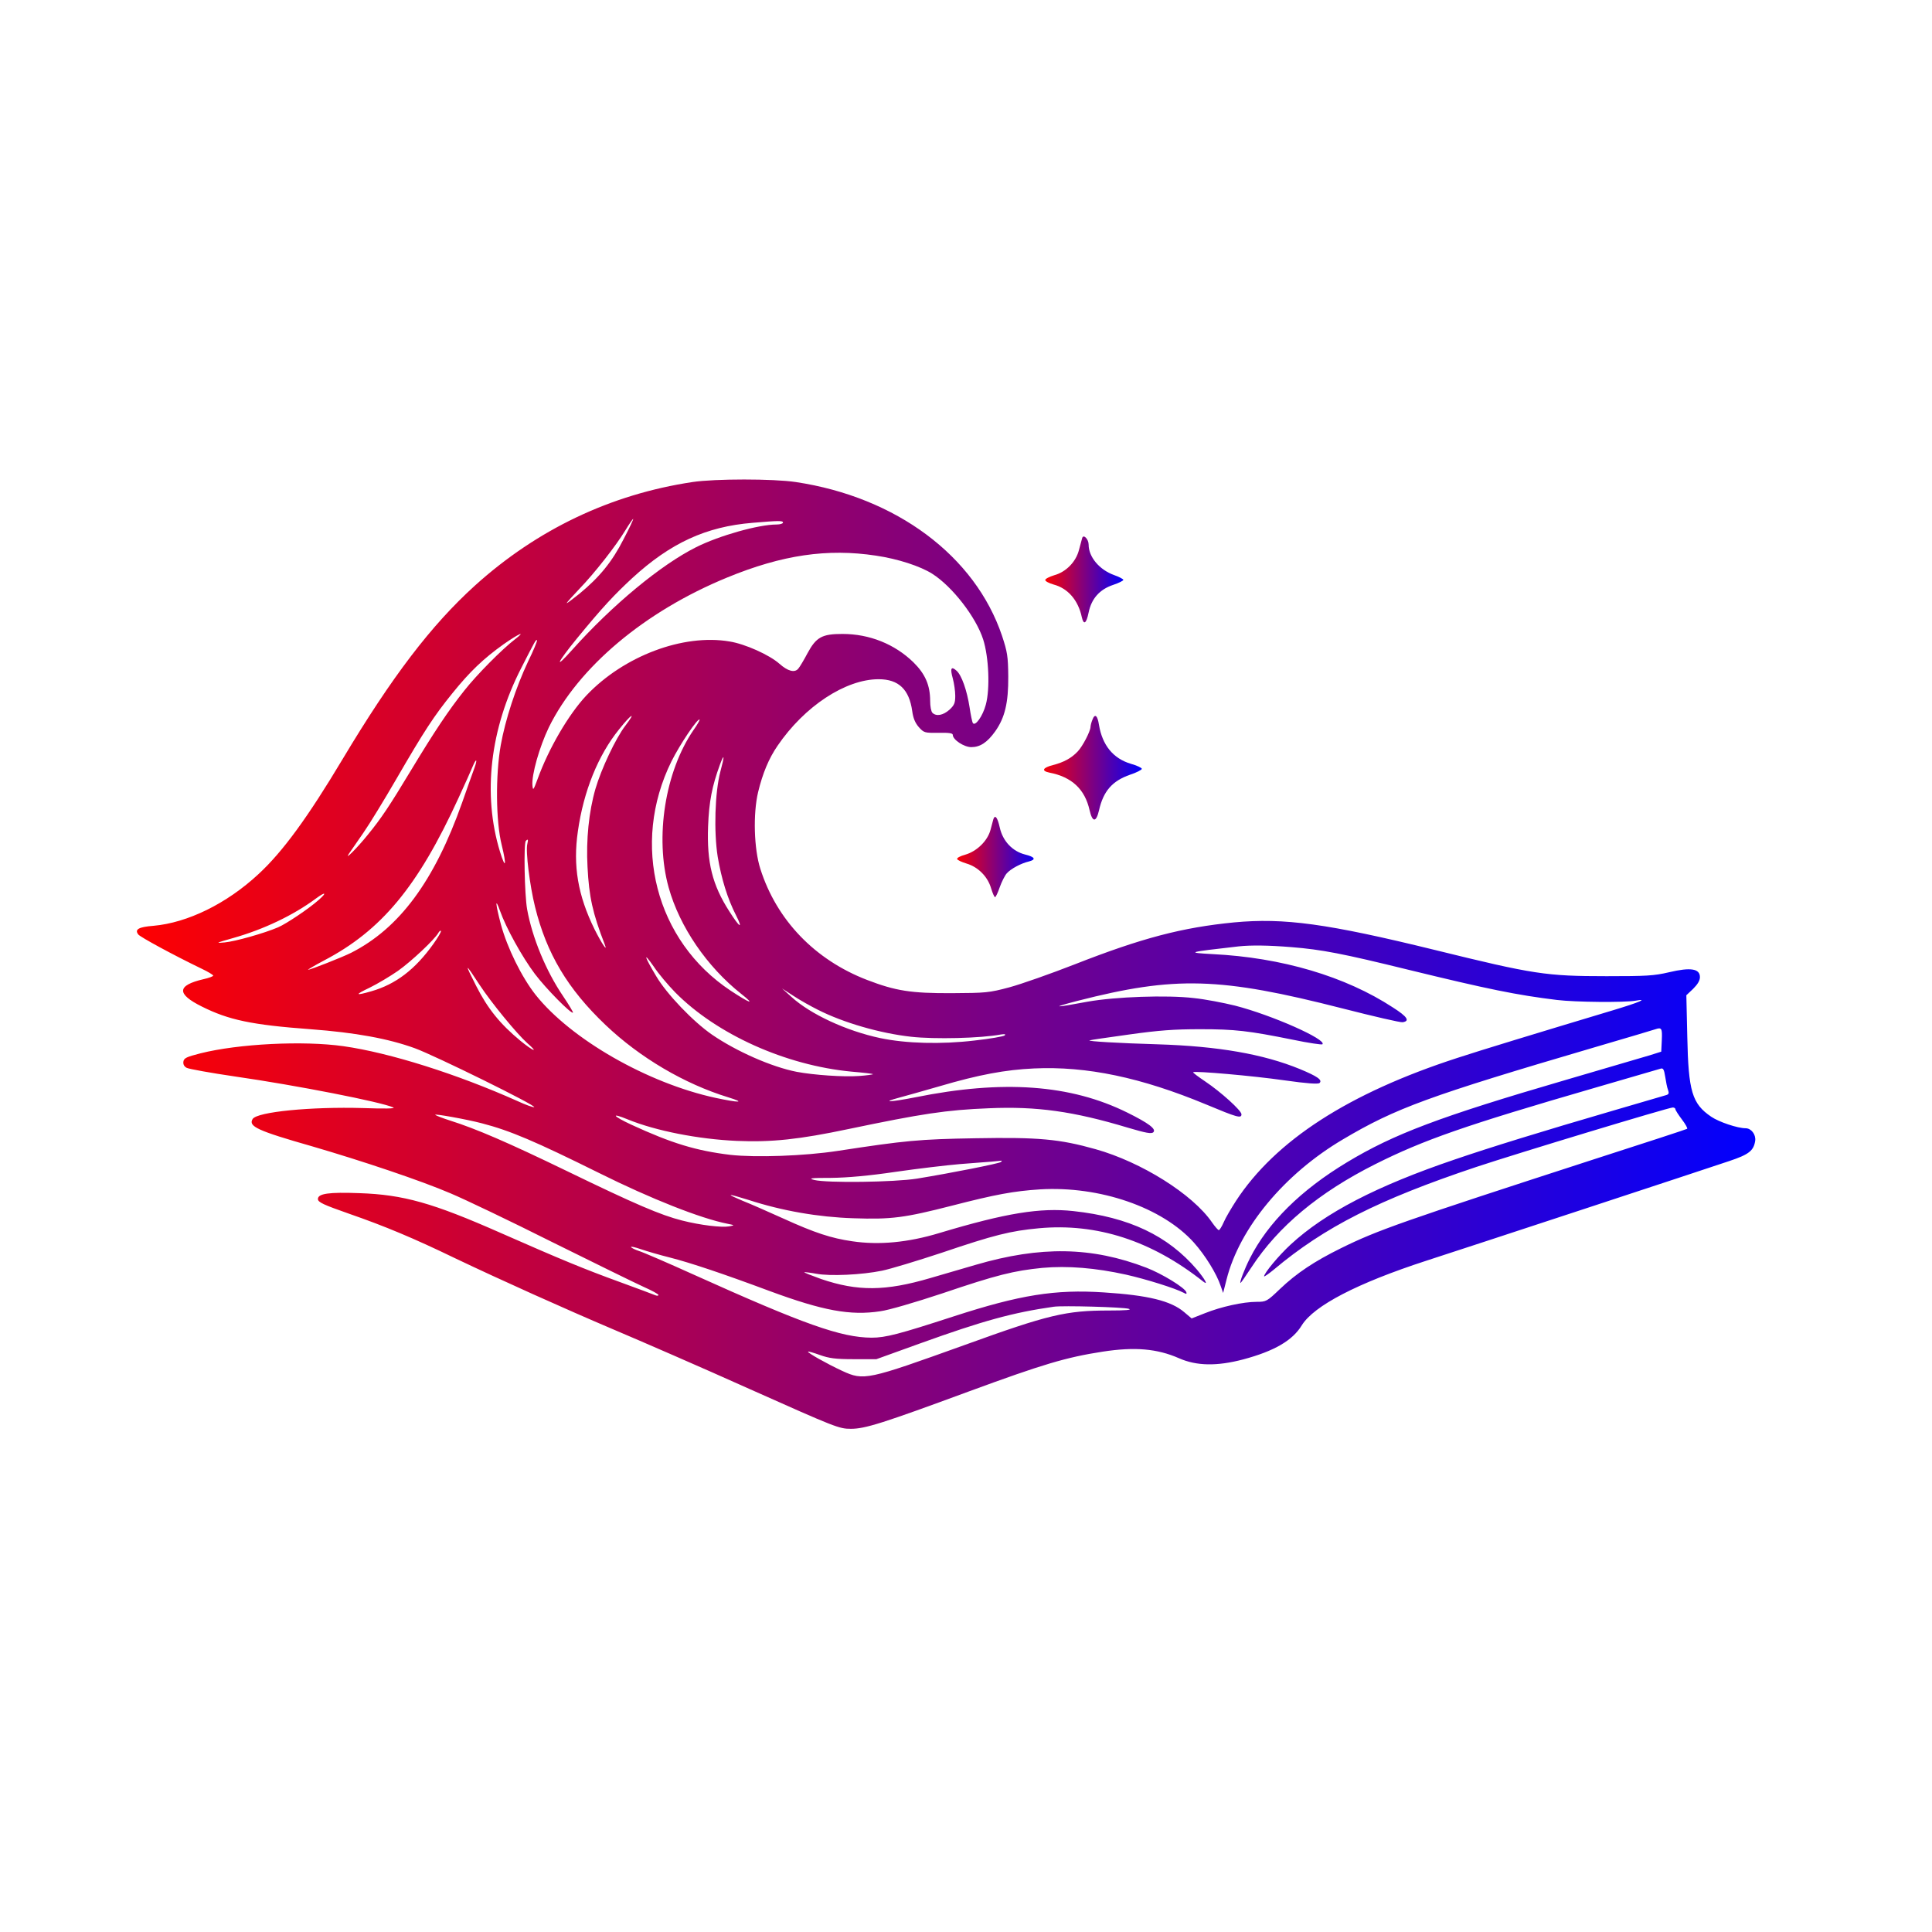 <?xml version="1.0" standalone="no"?>
<!DOCTYPE svg PUBLIC "-//W3C//DTD SVG 20010904//EN"
 "http://www.w3.org/TR/2001/REC-SVG-20010904/DTD/svg10.dtd">
<svg version="1.0" xmlns="http://www.w3.org/2000/svg"
 width="1024pt" height="1024pt" viewBox="0 0 1024 1024"
 preserveAspectRatio="xMidYMid meet">
<defs>
    <linearGradient id="myGradient" x1="0%" y1="0%" x2="100%" y2="0%">
      	<stop offset="0%" stop-color="red" />
      	<stop offset="100%" stop-color="blue" />
    </linearGradient>
</defs>

<g transform="translate(0,1024) scale(0.1,-0.1)"
fill="url(#myGradient)" stroke="none">
<path d="M3670 7685 c-433 -65 -823 -251 -1152 -548 -233 -211 -441 -484 -703
-922 -183 -306 -316 -489 -445 -608 -169 -157 -376 -258 -557 -274 -78 -6
-101 -19 -80 -46 11 -14 184 -108 335 -181 34 -16 62 -33 62 -37 0 -4 -24 -13
-52 -19 -141 -33 -143 -78 -8 -145 142 -71 263 -97 575 -120 240 -18 414 -50
554 -101 107 -39 649 -306 632 -312 -5 -2 -45 12 -88 32 -320 143 -676 256
-923 291 -213 30 -555 13 -758 -38 -74 -19 -87 -25 -90 -44 -2 -14 4 -26 18
-33 12 -6 128 -27 258 -46 320 -46 775 -135 837 -164 13 -6 -47 -7 -160 -3
-277 8 -562 -20 -586 -58 -24 -39 25 -62 316 -145 267 -78 577 -182 733 -249
74 -31 317 -147 540 -259 224 -111 442 -218 484 -237 43 -19 78 -38 78 -43 0
-4 -8 -5 -17 -1 -10 4 -94 36 -188 70 -187 68 -311 119 -631 260 -360 159
-515 203 -749 211 -161 6 -220 -2 -220 -31 0 -17 28 -30 165 -78 190 -66 343
-130 560 -235 250 -119 577 -266 845 -380 137 -58 462 -199 720 -315 455 -203
472 -210 535 -210 75 0 167 29 625 198 392 144 515 181 710 211 169 26 288 16
404 -35 93 -41 201 -43 341 -6 164 44 261 100 310 181 65 104 294 223 660 342
223 72 1502 493 1605 528 105 35 130 55 138 108 4 33 -21 66 -51 66 -42 0
-141 33 -182 61 -102 69 -121 135 -127 424 l-5 220 36 34 c24 24 36 44 36 62
0 45 -49 53 -163 26 -81 -19 -121 -21 -332 -21 -320 0 -386 10 -910 139 -571
140 -798 171 -1065 146 -274 -27 -486 -82 -843 -222 -128 -50 -284 -105 -347
-122 -108 -29 -126 -30 -305 -31 -216 -1 -298 12 -449 70 -278 107 -480 318
-566 589 -34 106 -39 292 -12 406 24 100 57 179 103 246 143 210 361 353 536
353 106 0 162 -54 178 -169 5 -37 15 -62 35 -85 27 -30 31 -31 104 -30 56 1
76 -2 76 -11 0 -26 60 -65 98 -65 47 0 85 25 127 84 51 72 70 151 69 291 -1
107 -5 130 -33 215 -143 424 -561 735 -1093 815 -120 18 -428 18 -548 0z
m-365 -303 c-60 -118 -126 -200 -234 -289 -36 -29 -66 -51 -67 -50 -2 2 28 35
66 75 82 85 194 228 245 312 20 33 39 60 41 60 3 0 -20 -49 -51 -108z m845 88
c0 -5 -15 -10 -34 -10 -96 0 -304 -59 -426 -120 -188 -94 -446 -308 -657 -544
-99 -111 -82 -71 24 59 136 166 198 232 294 321 203 186 391 273 638 293 141
12 161 12 161 1z m493 -175 c116 -17 235 -56 298 -96 107 -68 232 -230 270
-348 30 -94 37 -262 14 -346 -16 -60 -56 -117 -69 -97 -3 5 -11 42 -17 83 -14
90 -42 170 -69 194 -29 26 -35 13 -20 -41 7 -26 13 -67 13 -92 0 -38 -5 -50
-31 -74 -34 -30 -70 -36 -90 -16 -7 7 -12 35 -12 63 0 83 -26 143 -89 205 -99
96 -232 150 -376 150 -108 0 -139 -17 -185 -102 -19 -36 -41 -73 -49 -82 -19
-23 -55 -14 -100 26 -53 47 -182 105 -264 118 -246 42 -561 -77 -759 -286 -94
-100 -200 -281 -259 -444 -22 -59 -24 -62 -27 -33 -5 56 37 204 87 308 157
319 507 614 945 794 292 120 531 155 789 116z m-1913 -443 c-68 -52 -203 -188
-269 -272 -83 -104 -159 -218 -281 -420 -117 -194 -159 -257 -231 -345 -58
-72 -128 -141 -99 -99 8 12 42 61 76 110 34 49 112 177 174 284 149 257 200
335 298 456 93 115 164 183 272 260 77 54 123 75 60 26z m69 -118 c-65 -138
-121 -309 -145 -444 -28 -157 -26 -404 5 -528 27 -110 21 -133 -9 -36 -93 304
-53 650 113 974 73 143 78 152 83 147 3 -3 -18 -54 -47 -113z m515 -341 c-50
-65 -127 -228 -158 -334 -35 -121 -50 -270 -42 -414 8 -158 27 -245 91 -410
18 -46 -16 4 -54 80 -88 179 -115 336 -88 520 30 211 107 402 218 539 66 83
94 99 33 19z m362 -22 c-151 -220 -206 -569 -132 -835 58 -208 203 -420 385
-564 76 -60 49 -52 -56 17 -398 263 -531 777 -314 1216 45 90 139 230 149 221
2 -2 -12 -27 -32 -55z m142 -221 c-29 -111 -35 -318 -14 -451 20 -118 52 -222
97 -310 39 -77 20 -67 -35 20 -91 141 -120 260 -113 451 5 132 21 213 63 328
24 64 25 47 2 -38z m-1304 18 c-9 -24 -38 -106 -65 -183 -147 -415 -332 -665
-588 -795 -48 -24 -216 -90 -228 -90 -4 0 33 22 82 48 307 160 500 393 715
862 34 74 68 149 75 167 20 48 27 40 9 -9z m281 -401 c-10 -37 13 -222 41
-334 61 -247 173 -435 374 -626 182 -173 418 -312 650 -383 94 -29 60 -30 -67
-3 -361 78 -767 311 -954 546 -74 94 -150 248 -184 373 -29 110 -32 148 -5 73
32 -91 118 -246 185 -335 58 -77 193 -214 202 -205 2 2 -22 42 -53 88 -91 134
-163 310 -190 459 -14 77 -19 351 -7 363 11 12 14 8 8 -16z m-1106 -297 c-53
-47 -171 -126 -215 -145 -75 -32 -228 -75 -283 -80 -51 -5 -48 -3 44 23 163
46 320 121 440 210 50 37 60 32 14 -8z m608 -233 c-97 -136 -200 -214 -329
-251 -87 -25 -89 -19 -9 19 41 20 108 60 150 89 72 51 194 166 214 201 5 9 11
14 14 11 3 -3 -15 -34 -40 -69z m4548 -17 c161 -13 270 -34 620 -120 422 -103
574 -134 787 -160 98 -12 359 -14 416 -4 71 13 23 -8 -120 -51 -419 -126 -698
-211 -823 -252 -577 -187 -965 -438 -1174 -758 -25 -39 -55 -89 -65 -113 -10
-23 -22 -42 -26 -42 -4 0 -20 18 -36 41 -103 150 -375 320 -617 388 -192 54
-303 64 -637 58 -298 -5 -371 -12 -730 -67 -177 -27 -434 -36 -569 -21 -182
22 -310 61 -525 160 -99 46 -112 66 -19 28 149 -61 375 -105 578 -114 185 -8
332 8 593 63 388 81 516 101 744 110 252 11 447 -16 736 -103 95 -28 125 -34
135 -24 17 17 -27 49 -138 104 -301 149 -659 175 -1124 81 -133 -26 -184 -28
-86 -2 33 9 130 36 216 61 207 61 348 87 499 94 280 13 569 -48 913 -191 165
-69 187 -75 187 -52 0 20 -110 119 -192 174 -37 25 -67 47 -64 49 8 8 317 -19
484 -43 120 -17 179 -21 186 -14 16 16 -11 35 -105 74 -193 79 -432 121 -754
131 -205 6 -375 16 -360 21 6 2 100 16 210 31 157 22 238 28 375 28 186 0 256
-8 494 -56 81 -17 151 -27 155 -24 25 25 -268 155 -463 205 -61 15 -159 34
-218 40 -143 17 -417 7 -563 -19 -182 -34 -197 -33 -55 4 519 133 756 126
1406 -40 164 -42 307 -75 318 -73 40 6 26 29 -51 78 -252 165 -590 265 -956
283 -143 8 -134 10 138 41 65 7 158 6 280 -4z m-3267 -239 c220 -223 586 -388
936 -421 60 -5 111 -11 113 -13 2 -2 -32 -7 -74 -10 -81 -6 -239 5 -330 22
-133 26 -319 108 -449 197 -100 69 -240 215 -296 310 -64 107 -71 134 -13 51
25 -38 77 -99 113 -136z m-1036 39 c63 -96 198 -260 253 -309 62 -54 33 -44
-36 12 -109 90 -174 171 -235 291 -64 126 -61 127 18 6z m1793 -132 c136 -69
331 -125 494 -143 125 -14 370 -8 476 12 20 3 27 2 20 -5 -5 -5 -77 -18 -160
-27 -177 -21 -362 -16 -500 13 -179 38 -369 126 -470 218 l-50 45 60 -39 c33
-22 92 -55 130 -74z m4473 -160 l-3 -62 -60 -19 c-33 -10 -235 -69 -450 -132
-665 -194 -908 -286 -1155 -435 -246 -148 -420 -321 -515 -509 -29 -57 -57
-131 -50 -131 2 0 28 37 58 83 142 217 357 396 655 546 257 129 477 206 1167
406 182 53 338 98 347 101 13 4 18 -4 24 -43 4 -26 10 -58 15 -70 6 -17 4 -23
-9 -27 -9 -3 -134 -39 -277 -81 -384 -112 -659 -197 -843 -260 -416 -141 -689
-283 -871 -451 -64 -59 -141 -152 -141 -169 0 -3 24 13 53 37 268 225 555 370
1072 543 223 74 1019 315 1041 315 8 0 14 -4 14 -9 0 -5 16 -30 35 -55 19 -25
31 -47 27 -49 -4 -3 -225 -75 -492 -161 -1014 -329 -1149 -376 -1343 -472
-140 -69 -235 -132 -323 -216 -69 -66 -73 -68 -123 -68 -72 0 -189 -26 -274
-60 l-71 -28 -39 33 c-70 60 -191 90 -427 105 -257 17 -444 -13 -795 -127
-289 -94 -361 -113 -435 -113 -162 1 -357 70 -945 335 -137 62 -267 118 -287
124 -21 7 -40 16 -43 21 -3 5 20 0 52 -11 32 -11 101 -31 153 -44 110 -28 283
-86 530 -178 282 -104 427 -131 585 -107 46 6 185 47 330 95 289 98 379 120
530 135 134 12 281 0 444 -36 106 -24 260 -72 305 -96 14 -8 17 -7 14 3 -8 24
-129 98 -212 130 -289 111 -560 116 -905 15 -64 -19 -172 -50 -240 -70 -238
-70 -385 -71 -579 -5 -50 18 -91 34 -89 36 2 1 30 -2 63 -8 73 -14 242 -6 349
16 44 9 186 52 316 95 277 94 365 116 516 130 306 28 596 -65 871 -283 28 -22
9 12 -34 64 -154 180 -360 278 -655 310 -175 19 -356 -10 -709 -116 -168 -51
-322 -65 -463 -44 -111 16 -199 45 -364 120 -84 38 -182 81 -218 95 -36 15
-64 28 -62 30 1 2 44 -10 95 -26 178 -58 370 -91 554 -97 203 -7 271 2 525 67
229 59 326 77 465 86 317 19 648 -95 816 -282 60 -67 121 -166 142 -230 l13
-37 18 71 c69 274 307 560 617 743 280 166 456 230 1337 489 171 50 315 93
320 95 32 11 36 4 33 -57z m-6253 -442 c150 -39 281 -95 620 -263 275 -137
539 -241 680 -269 40 -8 40 -8 10 -14 -40 -7 -152 6 -250 31 -114 29 -247 86
-610 262 -314 152 -481 224 -620 268 -38 12 -74 26 -78 30 -11 8 165 -23 248
-45z m2750 -205 c-10 -8 -261 -58 -445 -88 -119 -19 -477 -24 -545 -7 -33 9
-18 11 90 11 87 1 200 11 342 32 117 17 270 35 340 41 71 5 146 12 168 13 22
2 44 4 50 5 6 1 6 -1 0 -7z m678 -778 c19 -6 -18 -9 -105 -9 -228 0 -321 -22
-763 -182 -520 -187 -536 -191 -651 -138 -78 36 -187 97 -181 102 2 2 30 -6
63 -18 48 -17 81 -22 179 -22 l120 0 230 83 c336 121 493 164 710 195 48 7
367 -2 398 -11z"/>
<path d="M5736 7389 c-2 -8 -10 -36 -17 -63 -16 -64 -69 -118 -132 -135 -26
-8 -47 -19 -47 -25 0 -7 20 -17 44 -24 76 -20 131 -83 150 -174 10 -43 24 -33
36 26 15 73 58 122 130 146 30 10 54 22 54 27 -1 4 -23 16 -49 25 -78 28 -135
96 -135 161 0 29 -27 57 -34 36z"/>
<path d="M5790 6425 c-6 -14 -10 -32 -10 -38 -1 -24 -42 -103 -68 -130 -33
-35 -73 -57 -131 -72 -55 -14 -63 -31 -19 -40 119 -23 188 -88 213 -199 15
-66 35 -66 50 -1 23 102 70 156 165 189 34 11 62 26 62 31 -1 6 -27 18 -59 27
-93 28 -150 98 -168 205 -8 52 -22 63 -35 28z"/>
<path d="M5265 5898 c-2 -7 -9 -32 -15 -56 -15 -58 -72 -114 -134 -132 -26 -7
-45 -17 -43 -23 2 -6 24 -16 50 -24 61 -18 112 -69 130 -131 8 -26 17 -47 21
-47 4 0 15 24 25 53 10 28 27 62 37 73 21 24 75 53 117 63 40 10 33 24 -20 37
-67 17 -118 71 -134 143 -12 54 -25 70 -34 44z"/>
</g>
</svg>
